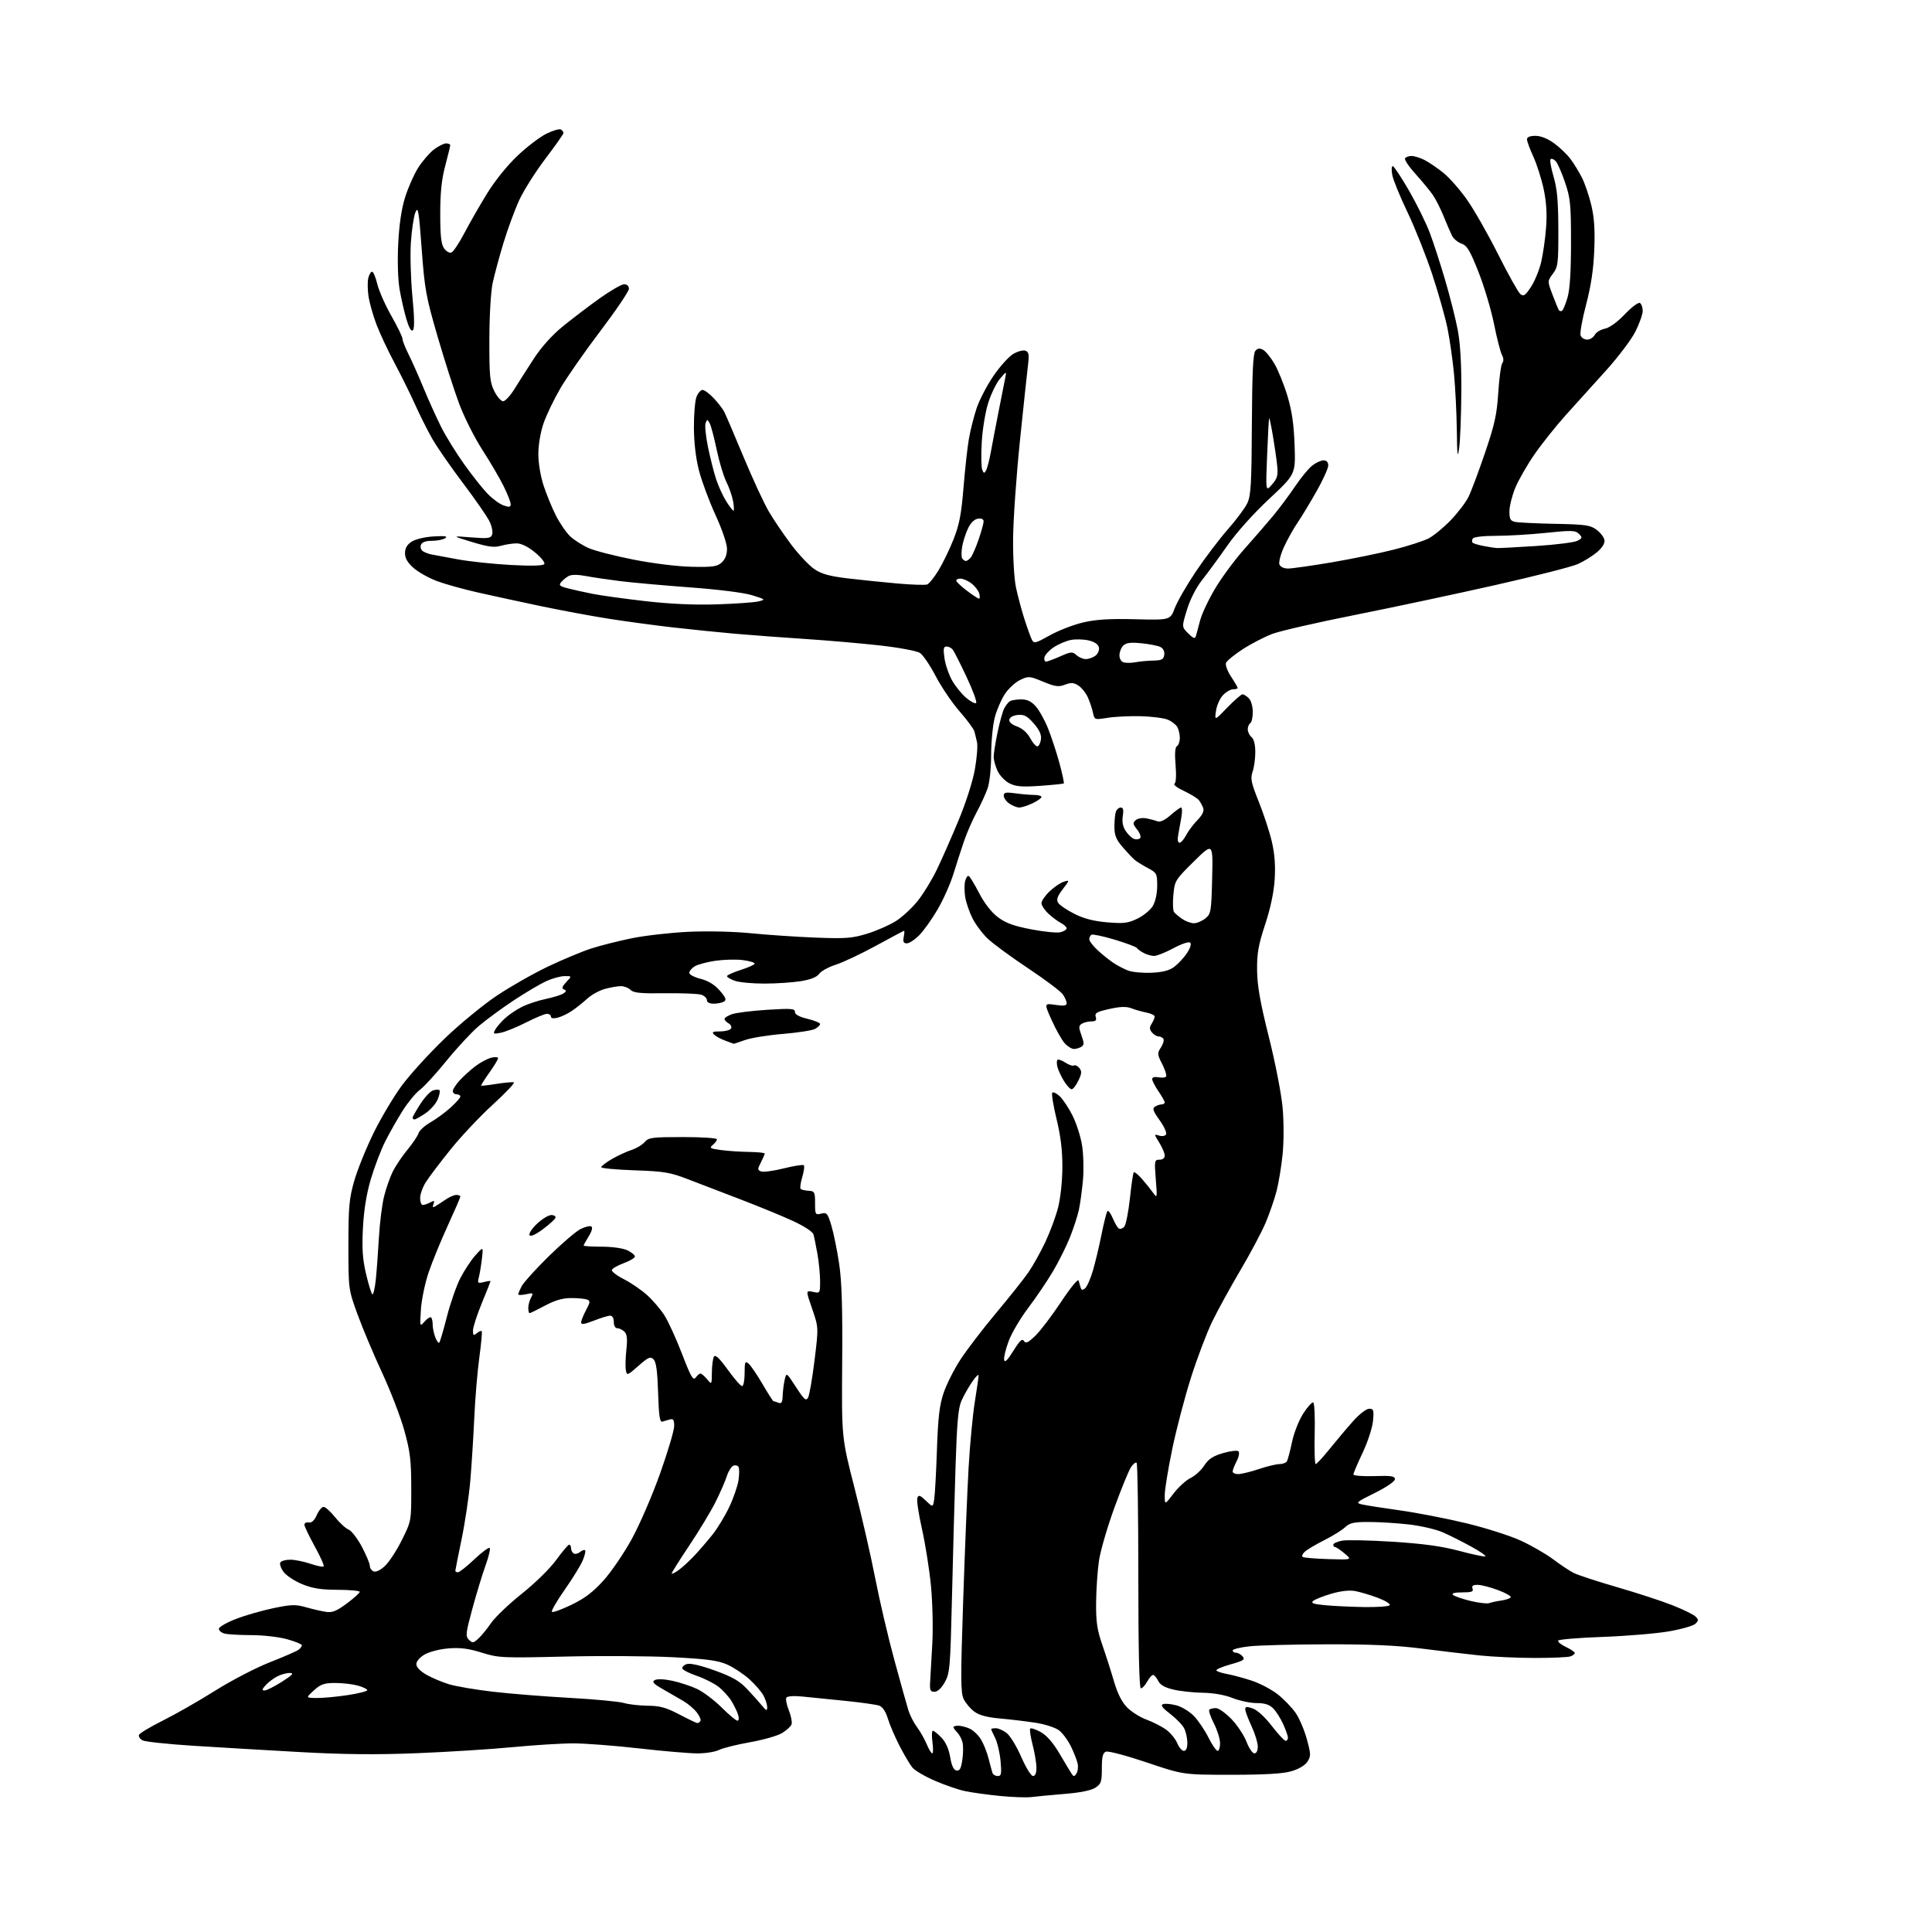 <?xml version="1.0" encoding="UTF-8" standalone="no"?>
<svg 
  version="1.1" 
  xmlns="http://www.w3.org/2000/svg" 
  xmlns:xlink="http://www.w3.org/1999/xlink" 
  xmlns:svg="http://www.w3.org/2000/svg"
  xmlns:rdf="http://www.w3.org/1999/02/22-rdf-syntax-ns#"
  xmlns:cc="http://creativecommons.org/ns#"
  xmlns:dc="http://purl.org/dc/elements/1.1/"
  viewBox="0 0 768 768"
  width="768"
  height="768"
>
<style>svg {background-color: white; }</style>"
<path stroke="none" fill="black" fill-rule="evenodd" d="M410.00,714.36C408.07,714.60 402.45,714.41 397.50,713.92C392.55,713.43 386.31,712.57 383.64,712.00C380.96,711.44 375.56,709.58 371.64,707.88C367.71,706.18 363.70,703.83 362.71,702.65C361.73,701.47 359.42,697.58 357.58,694.00C355.74,690.42 353.64,685.54 352.93,683.15C352.11,680.44 350.85,678.52 349.56,678.04C348.43,677.62 342.32,676.76 336.00,676.12C329.68,675.48 321.96,674.70 318.86,674.39C315.49,674.06 312.97,674.24 312.59,674.85C312.25,675.41 312.70,677.70 313.59,679.93C314.48,682.17 314.96,684.67 314.64,685.49C314.33,686.32 312.63,687.86 310.87,688.93C309.12,690.00 303.36,691.64 298.09,692.57C292.82,693.51 287.28,694.89 285.80,695.64C284.31,696.39 280.48,697.00 277.27,697.00C274.06,697.00 263.58,696.11 253.97,695.01C244.36,693.92 232.68,693.02 228.00,693.02C223.32,693.01 212.43,693.69 203.78,694.52C195.13,695.35 178.03,696.43 165.78,696.92C149.54,697.57 136.86,697.45 119.00,696.46C105.53,695.71 86.40,694.58 76.50,693.95C66.60,693.31 57.69,692.36 56.69,691.83C55.69,691.30 55.04,690.33 55.23,689.68C55.43,689.03 59.67,686.48 64.65,684.00C69.63,681.52 79.03,676.16 85.53,672.07C92.04,667.98 101.89,662.87 107.43,660.71C112.97,658.54 118.06,656.32 118.75,655.76C119.44,655.21 120.00,654.42 120.00,654.01C120.00,653.60 117.38,652.53 114.18,651.63C110.93,650.72 104.65,649.99 99.93,649.99C95.30,649.98 90.49,649.70 89.25,649.37C88.01,649.04 87.00,648.19 87.00,647.48C87.00,646.77 90.04,645.02 93.75,643.58C97.46,642.14 104.20,640.20 108.71,639.26C115.89,637.78 117.53,637.74 121.71,638.93C124.35,639.68 127.92,640.50 129.65,640.75C132.13,641.10 133.86,640.40 137.90,637.38C140.70,635.29 143.00,633.22 143.00,632.79C143.00,632.35 139.06,631.99 134.25,631.97C127.55,631.95 124.23,631.42 120.09,629.72C117.12,628.50 113.80,626.31 112.72,624.85C111.64,623.39 111.06,621.70 111.44,621.10C111.81,620.49 113.59,620.00 115.38,620.00C117.18,620.00 120.77,620.73 123.38,621.61C125.98,622.50 128.36,622.98 128.66,622.67C128.96,622.37 127.36,618.78 125.10,614.69C122.85,610.60 121.00,606.73 121.00,606.08C121.00,605.44 121.79,605.04 122.75,605.21C123.91,605.40 124.98,604.41 125.93,602.25C126.72,600.46 127.93,599.00 128.63,599.00C129.33,599.00 131.39,600.85 133.20,603.11C135.02,605.38 137.43,607.58 138.56,608.02C139.69,608.45 142.05,611.50 143.81,614.79C145.56,618.09 147.00,621.52 147.00,622.42C147.00,623.32 147.70,624.33 148.56,624.66C149.51,625.02 151.30,624.13 153.13,622.38C154.78,620.80 157.79,616.15 159.82,612.05C163.50,604.61 163.50,604.59 163.48,591.55C163.46,580.45 163.05,577.03 160.73,568.66C159.23,563.25 155.25,552.90 151.88,545.66C148.52,538.42 144.13,528.00 142.13,522.50C138.50,512.50 138.50,512.50 138.50,495.00C138.50,479.77 138.80,476.46 140.79,469.50C142.04,465.10 145.49,456.55 148.45,450.50C151.41,444.45 156.50,435.90 159.75,431.50C163.01,427.10 170.62,418.74 176.67,412.92C182.71,407.10 192.14,399.35 197.61,395.71C203.08,392.07 212.27,386.85 218.03,384.12C223.79,381.39 231.43,378.20 235.00,377.05C238.57,375.89 245.82,374.06 251.10,372.98C256.38,371.90 266.51,370.75 273.60,370.41C281.14,370.05 291.49,370.29 298.50,370.98C305.10,371.64 316.65,372.41 324.16,372.71C336.13,373.18 338.66,372.99 344.66,371.17C348.42,370.02 353.60,367.75 356.17,366.12C358.74,364.48 362.66,360.84 364.89,358.02C367.12,355.20 370.51,349.65 372.41,345.69C374.32,341.74 378.18,332.98 380.99,326.23C383.98,319.04 386.69,310.58 387.53,305.82C388.32,301.35 388.70,296.52 388.39,295.10C388.07,293.67 387.60,291.70 387.33,290.73C387.07,289.75 384.40,286.15 381.41,282.73C378.42,279.30 374.15,273.01 371.93,268.73C369.70,264.46 366.90,260.33 365.69,259.55C364.48,258.76 357.44,257.44 350.00,256.60C342.57,255.77 329.30,254.61 320.50,254.03C311.70,253.46 299.10,252.52 292.50,251.95C285.90,251.37 274.65,250.23 267.50,249.41C260.35,248.59 248.88,247.04 242.00,245.96C235.12,244.88 222.97,242.62 215.00,240.95C207.03,239.27 195.78,236.83 190.00,235.53C184.22,234.23 176.88,232.18 173.67,230.98C170.46,229.78 166.30,227.44 164.42,225.79C162.02,223.69 161.00,221.94 161.00,219.92C161.00,217.92 161.80,216.52 163.62,215.33C165.14,214.34 168.83,213.45 172.37,213.24C176.85,212.97 178.10,213.15 177.00,213.92C176.18,214.50 173.80,214.98 171.72,214.98C169.18,214.99 167.73,215.53 167.32,216.60C166.99,217.48 167.34,218.61 168.10,219.11C168.87,219.61 170.40,220.19 171.50,220.40C172.60,220.61 177.32,221.49 182.00,222.35C186.68,223.21 196.18,224.22 203.11,224.59C211.55,225.03 215.94,224.91 216.37,224.20C216.73,223.63 215.06,221.54 212.66,219.58C209.88,217.30 207.24,216.00 205.39,216.00C203.79,216.00 200.98,216.43 199.13,216.96C196.47,217.73 194.11,217.42 187.64,215.46C179.50,212.99 179.50,212.99 187.24,213.61C193.96,214.15 195.06,214.01 195.63,212.53C195.99,211.59 195.54,209.26 194.63,207.35C193.72,205.44 189.00,198.62 184.15,192.19C179.29,185.76 173.77,177.80 171.88,174.50C169.99,171.20 166.94,165.12 165.09,161.00C163.25,156.88 159.55,149.40 156.88,144.39C154.20,139.38 150.93,132.40 149.61,128.88C148.28,125.35 146.87,120.34 146.48,117.75C146.10,115.15 146.06,111.89 146.41,110.51C146.75,109.13 147.43,108.00 147.92,108.00C148.40,108.00 149.33,110.21 149.98,112.91C150.63,115.61 153.15,121.32 155.58,125.58C158.01,129.85 160.00,133.95 160.00,134.70C160.00,135.45 161.07,138.19 162.38,140.78C163.69,143.38 166.40,149.48 168.41,154.34C170.42,159.20 173.57,166.17 175.42,169.84C177.27,173.50 181.35,180.10 184.49,184.50C187.62,188.90 191.79,194.17 193.76,196.21C195.72,198.25 198.60,200.36 200.16,200.91C202.46,201.71 203.00,201.61 203.00,200.39C203.00,199.56 201.73,196.33 200.17,193.19C198.62,190.06 194.82,183.59 191.74,178.82C188.66,174.05 184.52,165.82 182.54,160.53C180.56,155.25 176.68,143.18 173.93,133.71C169.34,117.95 168.81,115.02 167.63,99.00C166.50,83.68 166.19,81.86 165.13,84.41C164.47,86.02 163.66,91.42 163.33,96.41C163.01,101.41 163.28,111.07 163.94,117.88C164.74,126.09 164.81,130.59 164.15,131.25C163.49,131.91 162.62,130.46 161.57,126.92C160.70,124.00 159.48,118.67 158.86,115.10C158.19,111.25 157.95,103.87 158.29,97.05C158.66,89.41 159.58,83.13 161.01,78.50C162.21,74.65 164.55,69.34 166.23,66.69C167.91,64.05 170.72,60.79 172.48,59.44C174.25,58.10 176.43,57.00 177.34,57.00C178.25,57.00 178.99,57.34 178.98,57.75C178.96,58.16 178.06,61.84 176.98,65.93C175.55,71.30 175.00,76.58 175.00,84.96C175.00,93.74 175.37,97.08 176.53,98.74C177.37,99.93 178.68,100.68 179.44,100.38C180.21,100.09 182.52,96.62 184.58,92.68C186.65,88.73 190.72,81.63 193.63,76.90C196.81,71.75 201.69,65.71 205.81,61.82C209.59,58.25 214.77,54.32 217.32,53.09C219.86,51.86 222.41,51.13 222.97,51.48C223.54,51.83 224.00,52.46 224.00,52.87C224.00,53.29 220.77,57.87 216.83,63.06C212.89,68.25 208.21,75.65 206.43,79.50C204.65,83.35 201.83,91.00 200.16,96.50C198.49,102.00 196.55,109.20 195.84,112.50C195.11,115.96 194.55,125.50 194.53,135.00C194.50,149.54 194.74,151.98 196.50,155.50C197.60,157.70 199.18,159.50 200.00,159.50C200.82,159.50 202.85,157.31 204.50,154.64C206.15,151.97 209.63,146.51 212.24,142.51C215.23,137.93 219.48,133.21 223.74,129.73C227.46,126.71 234.03,121.70 238.36,118.61C242.68,115.53 247.06,113.00 248.11,113.00C249.27,113.00 250.00,113.70 250.00,114.81C250.00,115.80 244.88,123.37 238.62,131.63C232.35,139.89 225.16,150.21 222.64,154.57C220.11,158.93 217.13,165.16 216.02,168.41C214.85,171.84 214.00,176.90 214.00,180.49C214.00,184.07 214.88,189.36 216.10,193.05C217.25,196.56 219.45,201.92 221.00,204.97C222.55,208.01 225.09,211.71 226.66,213.20C228.22,214.68 231.53,216.78 234.00,217.87C236.47,218.96 244.57,221.04 252.00,222.49C259.82,224.02 269.56,225.21 275.14,225.31C283.37,225.47 285.08,225.22 286.89,223.60C288.27,222.35 289.00,220.48 289.00,218.20C289.00,216.18 287.08,210.52 284.43,204.74C281.92,199.26 278.97,191.33 277.88,187.14C276.61,182.25 275.88,176.08 275.84,170.00C275.81,164.78 276.28,159.26 276.87,157.75C277.46,156.24 278.55,155.00 279.28,155.00C280.01,155.00 281.99,156.46 283.68,158.25C285.38,160.04 287.27,162.50 287.89,163.71C288.52,164.93 291.98,173.00 295.58,181.66C299.18,190.31 303.70,200.07 305.62,203.34C307.54,206.62 311.55,212.53 314.53,216.49C317.51,220.45 321.64,224.83 323.72,226.23C326.61,228.18 329.74,229.05 337.00,229.92C342.23,230.54 351.16,231.46 356.85,231.96C362.54,232.46 367.81,232.63 368.57,232.33C369.33,232.04 371.33,229.56 373.02,226.81C374.71,224.07 377.40,218.52 379.01,214.48C381.34,208.61 382.14,204.49 383.01,193.82C383.61,186.50 384.56,177.80 385.14,174.50C385.71,171.20 387.07,165.78 388.16,162.46C389.25,159.13 392.27,153.30 394.87,149.49C397.47,145.68 401.04,141.71 402.81,140.68C404.58,139.64 406.76,139.08 407.65,139.42C408.98,139.93 409.16,140.98 408.63,145.27C408.27,148.15 406.83,161.75 405.41,175.50C404.00,189.25 402.79,206.57 402.72,214.00C402.65,221.61 403.14,230.12 403.86,233.50C404.56,236.80 406.06,242.43 407.20,246.00C408.34,249.57 409.68,253.30 410.18,254.27C411.02,255.90 411.60,255.76 417.33,252.56C420.76,250.64 426.70,248.34 430.53,247.44C435.71,246.23 441.05,245.90 451.34,246.16C465.18,246.50 465.18,246.50 467.01,241.70C468.02,239.06 471.79,232.53 475.38,227.18C478.98,221.83 484.68,214.31 488.05,210.47C491.42,206.64 494.93,201.93 495.84,200.00C497.25,197.02 497.52,192.34 497.64,168.73C497.74,148.60 498.11,140.57 499.00,139.51C499.89,138.43 500.71,138.31 502.07,139.04C503.10,139.59 505.14,142.09 506.61,144.59C508.07,147.10 510.39,152.82 511.75,157.32C513.56,163.34 514.32,168.54 514.62,177.01C515.02,188.51 515.02,188.51 504.53,198.31C498.30,204.12 491.56,211.64 487.95,216.80C484.60,221.59 480.08,227.75 477.91,230.50C475.49,233.56 473.14,238.16 471.85,242.35C469.74,249.20 469.74,249.20 472.33,251.79C474.30,253.75 475.03,254.03 475.36,252.94C475.61,252.15 476.37,249.31 477.06,246.64C477.75,243.97 480.50,238.17 483.16,233.74C485.82,229.31 491.05,222.27 494.78,218.10C498.51,213.92 503.62,208.03 506.13,205.00C508.64,201.97 512.55,196.73 514.82,193.34C517.09,189.96 520.15,186.24 521.61,185.09C523.07,183.94 525.11,183.00 526.13,183.00C527.34,183.00 528.00,183.72 528.00,185.03C528.00,186.15 525.91,190.77 523.36,195.28C520.80,199.80 517.40,205.43 515.79,207.78C514.18,210.14 511.76,214.47 510.41,217.41C509.07,220.35 508.25,223.48 508.59,224.38C508.96,225.34 510.35,226.00 512.03,226.00C513.57,226.00 521.33,224.90 529.27,223.56C537.20,222.21 548.33,219.94 554.00,218.50C559.66,217.07 565.92,215.05 567.90,214.02C569.88,213.00 573.82,209.76 576.65,206.83C579.48,203.90 582.68,199.70 583.76,197.50C584.84,195.30 587.79,187.43 590.32,180.00C594.16,168.73 595.03,164.77 595.59,156.00C595.96,150.22 596.69,144.97 597.20,144.31C597.79,143.57 597.73,142.37 597.05,141.08C596.44,139.96 595.02,134.42 593.89,128.77C592.75,123.12 589.98,113.84 587.73,108.13C584.33,99.54 583.18,97.61 580.96,96.84C579.49,96.32 577.80,94.91 577.20,93.70C576.60,92.49 575.10,89.03 573.88,86.00C572.65,82.97 570.72,79.15 569.58,77.50C568.45,75.85 565.36,72.12 562.73,69.20C560.09,66.29 558.20,63.48 558.53,62.95C558.85,62.43 560.01,62.00 561.11,62.00C562.20,62.00 564.54,62.73 566.30,63.62C568.06,64.52 571.43,66.82 573.80,68.73C576.16,70.65 580.37,75.43 583.14,79.36C585.92,83.29 591.48,93.05 595.50,101.05C599.52,109.05 603.50,116.17 604.34,116.87C605.65,117.95 606.28,117.53 608.57,114.08C610.05,111.84 611.87,107.42 612.62,104.25C613.37,101.09 614.26,94.90 614.59,90.50C615.01,84.96 614.71,80.24 613.63,75.17C612.78,71.14 610.93,65.35 609.54,62.30C608.14,59.25 607.00,56.14 607.00,55.38C607.00,54.48 608.17,54.00 610.35,54.00C612.47,54.00 615.19,55.08 617.75,56.93C619.97,58.54 622.91,61.36 624.28,63.18C625.65,65.01 627.73,68.40 628.90,70.73C630.06,73.05 631.73,78.00 632.61,81.73C633.75,86.60 634.07,91.58 633.74,99.50C633.43,107.16 632.44,113.72 630.49,121.12C628.95,126.96 627.97,132.47 628.31,133.37C628.66,134.27 629.84,135.00 630.93,135.00C632.03,135.00 633.38,134.16 633.93,133.13C634.48,132.10 636.29,130.99 637.96,130.66C639.82,130.29 642.91,128.05 645.90,124.91C648.62,122.06 651.30,120.07 651.90,120.44C652.51,120.81 653.00,122.23 653.00,123.59C653.00,124.95 651.68,128.66 650.08,131.85C648.47,135.03 643.18,142.02 638.33,147.38C633.47,152.73 626.30,160.68 622.40,165.03C618.49,169.38 612.89,176.41 609.96,180.65C607.03,184.89 603.60,190.87 602.34,193.93C601.08,196.99 600.04,201.18 600.02,203.23C600.00,206.30 600.40,207.05 602.25,207.46C603.49,207.74 610.66,208.08 618.18,208.23C630.27,208.47 632.19,208.74 634.68,210.60C636.23,211.76 637.64,213.61 637.80,214.72C638.00,216.01 636.91,217.74 634.80,219.53C632.99,221.06 629.55,223.18 627.17,224.24C624.79,225.30 609.94,229.08 594.17,232.63C578.40,236.19 553.34,241.52 538.48,244.48C523.62,247.44 508.93,250.80 505.83,251.96C502.74,253.12 497.45,255.85 494.07,258.03C490.70,260.21 487.68,262.68 487.35,263.52C487.03,264.36 487.94,266.83 489.38,269.00C490.82,271.18 492.00,273.19 492.00,273.48C492.00,273.77 491.18,274.00 490.17,274.00C489.17,274.00 487.35,275.06 486.13,276.36C484.92,277.65 483.67,280.47 483.37,282.61C482.82,286.50 482.82,286.50 487.89,281.25C490.69,278.36 493.40,276.00 493.91,276.00C494.43,276.00 495.56,276.71 496.43,277.57C497.32,278.46 498.00,280.83 498.00,283.01C498.00,285.14 497.55,287.16 497.00,287.50C496.45,287.84 496.00,288.94 496.00,289.94C496.00,290.94 496.68,292.32 497.50,293.00C498.45,293.79 499.00,295.99 499.00,298.97C499.00,301.57 498.52,305.09 497.92,306.79C497.00,309.45 497.33,311.08 500.39,318.72C502.34,323.59 504.67,330.71 505.57,334.54C506.69,339.32 507.05,344.01 506.71,349.50C506.38,354.72 505.06,360.98 502.91,367.50C500.20,375.74 499.64,378.95 499.71,385.72C499.79,391.93 500.94,398.43 504.39,412.22C506.96,422.44 509.36,434.83 509.86,440.32C510.36,445.96 510.36,453.83 509.86,458.82C509.38,463.59 508.31,470.14 507.48,473.36C506.66,476.58 504.71,482.25 503.15,485.95C501.60,489.66 497.07,498.19 493.10,504.90C489.13,511.62 484.09,520.80 481.90,525.30C479.71,529.81 475.92,539.80 473.47,547.50C471.01,555.20 467.66,568.00 466.00,575.95C464.35,583.90 463.00,592.18 463.00,594.35C463.00,598.29 463.00,598.29 466.52,593.68C468.45,591.15 471.49,588.38 473.27,587.53C475.04,586.68 477.49,584.45 478.70,582.58C480.38,579.98 482.15,578.81 486.19,577.63C489.10,576.78 491.86,576.46 492.32,576.92C492.79,577.39 492.46,579.15 491.59,580.84C490.71,582.52 490.00,584.37 490.00,584.95C490.00,585.53 491.01,585.99 492.25,585.98C493.49,585.96 497.16,585.06 500.41,583.98C503.65,582.89 507.34,582.00 508.60,582.00C509.85,582.00 511.18,581.52 511.54,580.93C511.91,580.34 512.82,576.91 513.58,573.31C514.35,569.61 516.31,564.64 518.07,561.88C519.80,559.20 521.59,557.24 522.05,557.53C522.52,557.82 522.77,563.44 522.61,570.03C522.45,576.61 522.63,582.00 523.01,582.00C523.39,582.00 525.91,579.26 528.60,575.92C531.30,572.58 535.47,567.63 537.89,564.92C540.36,562.14 543.14,560.00 544.26,560.00C546.04,560.00 546.20,560.52 545.78,564.91C545.52,567.62 543.68,573.25 541.66,577.51C539.65,581.74 538.00,585.62 538.00,586.12C538.00,586.62 541.71,586.91 546.25,586.77C553.04,586.55 554.50,586.77 554.50,588.00C554.50,588.88 551.19,591.14 546.55,593.45C538.97,597.22 538.74,597.43 541.55,598.06C543.17,598.43 549.90,599.48 556.50,600.40C563.10,601.32 574.88,603.60 582.67,605.47C590.47,607.34 600.34,610.48 604.61,612.46C608.88,614.43 614.66,617.77 617.44,619.87C620.23,621.97 623.86,624.39 625.51,625.24C627.15,626.08 634.91,628.63 642.75,630.90C650.59,633.17 660.49,636.40 664.75,638.08C669.01,639.76 673.16,641.78 673.96,642.57C675.25,643.83 675.25,644.18 673.96,645.46C673.16,646.26 668.45,647.62 663.50,648.48C658.55,649.35 646.72,650.34 637.21,650.69C627.70,651.03 619.69,651.69 619.41,652.15C619.12,652.61 620.49,653.74 622.45,654.68C624.40,655.61 626.00,656.69 626.00,657.08C626.00,657.47 625.24,658.08 624.32,658.43C623.39,658.79 616.98,659.07 610.07,659.06C603.16,659.06 593.23,658.60 588.00,658.05C582.77,657.50 572.42,656.27 565.00,655.32C555.31,654.07 544.72,653.60 527.50,653.64C514.30,653.67 500.46,654.03 496.75,654.43C493.04,654.83 490.00,655.57 490.00,656.08C490.00,656.59 490.62,657.00 491.38,657.00C492.14,657.00 493.30,657.66 493.97,658.47C495.01,659.71 494.27,660.20 489.13,661.62C485.80,662.55 483.28,663.64 483.53,664.04C483.77,664.44 485.67,665.07 487.74,665.44C489.81,665.80 494.20,666.98 497.50,668.06C500.80,669.14 505.52,671.62 508.00,673.59C510.48,675.55 513.68,678.91 515.13,681.05C516.58,683.20 518.55,687.87 519.52,691.44C521.12,697.35 521.14,698.14 519.71,700.31C518.77,701.76 516.25,703.25 513.33,704.10C509.94,705.08 502.82,705.50 489.43,705.50C470.35,705.50 470.35,705.50 455.82,700.59C447.82,697.89 440.54,695.96 439.64,696.31C438.37,696.79 438.00,698.30 438.00,702.95C438.00,708.30 437.72,709.14 435.43,710.64C433.77,711.73 429.43,712.60 423.18,713.11C417.86,713.55 411.93,714.11 410.00,714.36zM396.61,706.00C398.04,706.00 398.20,705.16 397.74,700.05C397.44,696.78 396.48,692.66 395.60,690.90C394.72,689.14 394.00,687.54 394.00,687.35C394.00,687.16 394.84,687.00 395.87,687.00C396.89,687.00 398.85,687.88 400.21,688.95C401.57,690.02 404.17,694.30 405.98,698.45C407.79,702.60 409.88,706.00 410.64,706.00C411.51,706.00 412.00,704.82 412.00,702.71C412.00,700.90 411.31,696.79 410.48,693.57C409.64,690.35 409.21,687.45 409.54,687.13C409.86,686.81 411.73,687.44 413.70,688.52C416.06,689.83 418.59,692.72 421.12,697.00C423.23,700.58 425.39,704.17 425.93,705.00C426.79,706.33 427.01,706.33 427.91,705.01C428.46,704.19 428.67,702.39 428.37,701.01C428.07,699.63 426.85,696.52 425.65,694.10C424.46,691.69 422.34,688.85 420.94,687.81C419.54,686.76 415.49,685.44 411.95,684.87C408.40,684.31 402.04,683.54 397.81,683.16C392.39,682.68 389.29,681.86 387.31,680.40C385.76,679.26 383.86,677.01 383.08,675.41C381.86,672.92 381.83,667.32 382.88,636.16C383.55,616.17 384.52,592.37 385.04,583.27C385.56,574.18 386.67,562.52 387.49,557.38C388.32,552.23 389.00,547.46 389.00,546.78C389.00,546.10 387.84,547.24 386.43,549.33C385.01,551.41 383.11,554.78 382.20,556.81C380.91,559.69 380.40,565.43 379.84,583.00C379.44,595.38 378.81,618.86 378.42,635.19C377.76,662.94 377.58,665.12 375.58,668.69C374.23,671.09 372.71,672.50 371.47,672.50C369.80,672.50 369.54,671.90 369.75,668.50C369.89,666.30 370.27,659.45 370.61,653.28C370.94,647.10 370.70,636.77 370.06,630.28C369.43,623.80 367.82,613.66 366.49,607.75C365.15,601.84 364.33,596.30 364.66,595.44C365.16,594.14 365.74,594.33 368.06,596.56C370.86,599.24 370.86,599.24 371.38,595.87C371.66,594.02 372.15,585.17 372.45,576.20C372.89,563.46 373.46,558.57 375.08,553.76C376.22,550.38 379.20,544.44 381.72,540.56C384.23,536.68 390.63,528.32 395.93,521.98C401.24,515.65 407.05,508.33 408.84,505.73C410.64,503.12 413.64,497.73 415.53,493.74C417.41,489.76 419.70,483.57 420.61,480.00C421.57,476.26 422.29,469.46 422.31,464.00C422.34,457.31 421.65,451.63 419.98,444.77C418.68,439.43 417.93,434.74 418.31,434.35C418.70,433.97 420.03,434.62 421.27,435.79C422.52,436.96 424.79,440.38 426.32,443.40C427.84,446.41 429.56,451.72 430.12,455.19C430.69,458.66 430.86,464.88 430.50,469.00C430.13,473.12 429.40,478.50 428.87,480.95C428.34,483.40 426.72,488.35 425.28,491.95C423.84,495.55 420.79,501.65 418.50,505.50C416.21,509.35 411.82,515.84 408.73,519.92C405.64,523.99 402.15,529.92 400.97,533.08C399.79,536.24 398.97,539.62 399.16,540.58C399.40,541.80 400.50,540.72 402.83,536.98C405.35,532.91 406.36,531.97 407.03,533.05C407.74,534.19 408.63,533.79 411.55,530.99C413.55,529.07 418.15,523.02 421.77,517.55C425.54,511.86 428.53,508.21 428.76,509.05C428.98,509.85 429.35,511.11 429.59,511.86C429.91,512.88 430.36,512.94 431.35,512.12C432.08,511.52 433.45,508.43 434.40,505.26C435.34,502.09 436.90,495.58 437.86,490.78C438.81,485.99 439.89,481.78 440.24,481.43C440.59,481.07 441.54,482.35 442.34,484.27C443.14,486.19 444.24,488.03 444.78,488.37C445.33,488.70 446.30,488.35 446.94,487.58C447.58,486.81 448.58,481.75 449.16,476.34C449.74,470.93 450.43,466.28 450.69,466.00C450.95,465.73 452.37,466.86 453.83,468.52C455.30,470.17 457.30,472.65 458.28,474.02C460.03,476.46 460.05,476.38 459.44,468.75C458.86,461.36 458.93,461.00 460.91,461.00C462.18,461.00 463.00,460.36 463.00,459.37C463.00,458.47 462.03,456.17 460.85,454.25C458.70,450.77 458.70,450.77 460.76,451.42C461.92,451.79 463.14,451.59 463.53,450.96C463.91,450.34 462.76,447.80 460.97,445.31C458.36,441.68 458.00,440.62 459.11,439.91C459.88,439.43 461.06,439.02 461.75,439.02C462.44,439.01 463.00,438.65 463.00,438.23C463.00,437.81 461.87,435.81 460.50,433.79C459.12,431.76 458.00,429.58 458.00,428.94C458.00,428.23 458.99,427.96 460.52,428.25C461.91,428.51 463.28,428.36 463.56,427.90C463.84,427.44 463.13,425.22 461.98,422.95C460.02,419.12 459.98,418.67 461.48,416.39C462.36,415.04 462.81,413.51 462.48,412.97C462.15,412.44 461.29,412.00 460.56,412.00C459.84,412.00 458.65,411.29 457.93,410.42C456.90,409.18 456.88,408.43 457.81,406.93C458.46,405.88 459.00,404.61 459.00,404.09C459.00,403.58 457.54,402.87 455.75,402.52C453.96,402.16 451.26,401.40 449.74,400.81C447.72,400.04 445.39,400.11 440.99,401.08C435.97,402.20 435.09,402.70 435.57,404.21C436.00,405.58 435.59,406.00 433.82,406.02C432.54,406.02 430.84,406.45 430.03,406.96C428.77,407.76 428.75,408.42 429.89,411.57C431.00,414.65 431.00,415.39 429.86,416.11C429.11,416.58 427.79,416.98 426.92,416.98C426.06,416.99 424.41,415.99 423.27,414.75C422.13,413.51 419.81,409.41 418.11,405.64C415.02,398.78 415.02,398.78 419.51,399.45C422.93,399.96 424.00,399.80 424.00,398.78C424.00,398.05 423.31,396.46 422.46,395.25C421.61,394.04 415.43,389.40 408.71,384.93C401.99,380.46 394.77,375.16 392.66,373.15C390.55,371.14 387.80,367.48 386.56,365.00C385.31,362.52 384.01,358.70 383.67,356.50C383.33,354.30 383.33,351.47 383.66,350.21C383.99,348.95 384.61,348.05 385.05,348.21C385.49,348.37 387.35,351.40 389.18,354.95C391.27,358.99 394.05,362.58 396.60,364.53C399.74,366.92 402.83,368.06 409.88,369.42C414.94,370.40 420.18,370.92 421.54,370.58C422.89,370.24 424.00,369.54 424.00,369.02C424.00,368.50 422.99,367.55 421.75,366.91C420.51,366.28 418.26,364.60 416.75,363.19C415.24,361.78 414.00,359.90 414.00,359.01C414.00,358.12 415.46,356.00 417.25,354.31C419.04,352.61 421.57,350.90 422.88,350.50C425.26,349.78 425.26,349.79 422.45,353.48C420.31,356.29 419.86,357.58 420.61,358.84C421.16,359.75 424.05,361.74 427.05,363.25C430.90,365.19 434.75,366.18 440.15,366.64C446.72,367.19 448.41,366.98 452.17,365.16C454.58,364.00 457.32,361.73 458.27,360.12C459.30,358.38 460.00,355.13 460.00,352.12C460.00,347.27 459.83,346.95 456.25,345.04C454.19,343.94 451.82,342.47 451.00,341.77C450.18,341.07 448.04,338.80 446.25,336.72C443.65,333.69 443.00,332.05 443.00,328.55C443.00,326.14 443.27,323.45 443.61,322.58C443.94,321.71 444.81,321.00 445.54,321.00C446.50,321.00 446.72,321.96 446.33,324.37C445.96,326.61 446.34,328.59 447.45,330.28C448.37,331.69 449.84,333.11 450.73,333.45C451.61,333.79 452.72,333.68 453.20,333.20C453.68,332.72 453.17,331.21 452.04,329.78C450.28,327.54 450.21,327.07 451.52,325.99C452.34,325.30 454.22,325.00 455.75,325.31C457.26,325.61 459.24,326.15 460.14,326.50C461.19,326.90 463.05,326.02 465.27,324.07C467.19,322.38 469.10,321.00 469.51,321.00C469.93,321.00 469.98,322.69 469.63,324.75C469.28,326.81 468.72,329.96 468.38,331.75C468.00,333.80 468.18,335.00 468.86,335.00C469.46,335.00 470.64,333.66 471.49,332.02C472.34,330.38 474.36,327.68 475.98,326.02C477.94,324.02 478.72,322.40 478.31,321.25C477.97,320.29 477.20,318.87 476.59,318.09C475.99,317.32 473.33,315.68 470.68,314.44C468.03,313.21 466.31,311.93 466.87,311.58C467.48,311.20 467.66,308.29 467.31,304.12C466.92,299.53 467.11,297.05 467.87,296.58C468.49,296.20 469.00,294.75 469.00,293.38C469.00,292.00 468.57,290.06 468.04,289.07C467.51,288.08 465.78,286.74 464.20,286.08C462.63,285.43 457.77,284.81 453.42,284.70C449.06,284.59 443.16,284.88 440.29,285.34C435.12,286.17 435.08,286.16 434.48,283.34C434.15,281.78 433.25,279.06 432.48,277.30C431.71,275.54 430.02,273.41 428.74,272.56C426.84,271.32 425.81,271.24 423.35,272.17C420.77,273.15 419.46,272.97 414.65,270.98C409.23,268.73 408.85,268.70 405.54,270.28C403.63,271.19 400.90,273.70 399.47,275.86C398.04,278.02 396.23,282.20 395.45,285.14C394.67,288.09 394.01,294.77 394.00,300.00C393.98,305.59 393.39,311.15 392.55,313.50C391.77,315.70 389.80,319.98 388.17,323.00C386.54,326.02 384.29,331.20 383.17,334.50C382.05,337.80 380.16,343.64 378.98,347.47C377.80,351.30 374.99,357.60 372.74,361.47C370.49,365.34 367.20,369.96 365.43,371.75C363.65,373.54 361.43,375.00 360.48,375.00C359.19,375.00 358.89,374.38 359.24,372.50C359.51,371.12 359.58,370.00 359.40,370.00C359.23,370.00 354.23,372.65 348.29,375.90C342.36,379.14 335.14,382.55 332.25,383.48C329.36,384.40 326.39,386.04 325.63,387.11C324.72,388.41 322.31,389.38 318.38,390.02C315.15,390.55 308.63,390.99 303.90,390.99C299.17,391.00 293.88,390.51 292.15,389.90C290.42,389.30 289.00,388.46 289.00,388.04C289.00,387.62 291.48,386.50 294.50,385.54C297.52,384.59 300.00,383.46 300.00,383.04C300.00,382.61 297.86,381.98 295.25,381.65C292.64,381.31 287.75,381.44 284.39,381.92C281.03,382.41 277.32,383.41 276.14,384.14C274.96,384.88 274.00,386.04 274.00,386.73C274.00,387.41 276.03,388.48 278.50,389.10C281.52,389.87 284.02,391.39 286.09,393.75C288.49,396.49 288.88,397.46 287.84,398.12C287.10,398.59 285.26,398.98 283.75,398.98C282.02,398.99 281.00,398.47 281.00,397.57C281.00,396.78 279.99,395.81 278.75,395.41C277.51,395.01 271.02,394.75 264.32,394.84C254.68,394.96 251.83,394.69 250.64,393.50C249.82,392.67 248.10,392.00 246.82,392.01C245.54,392.01 242.70,392.50 240.50,393.10C238.30,393.69 235.15,395.42 233.50,396.93C231.85,398.45 229.12,400.62 227.44,401.77C225.76,402.93 223.17,404.17 221.69,404.54C219.98,404.97 219.00,404.81 219.00,404.11C219.00,403.50 218.30,403.00 217.45,403.00C216.59,403.00 212.88,404.54 209.20,406.41C205.51,408.29 201.00,410.13 199.16,410.51C196.13,411.13 195.92,411.03 196.83,409.35C197.38,408.33 199.10,406.31 200.66,404.86C202.22,403.41 205.30,401.32 207.50,400.23C209.70,399.13 213.97,397.72 217.00,397.09C220.03,396.46 223.18,395.47 224.00,394.90C225.20,394.06 225.23,393.74 224.18,393.32C223.19,392.92 223.43,392.17 225.10,390.39C227.35,388.00 227.35,388.00 224.42,388.02C222.82,388.03 219.56,388.93 217.18,390.00C214.81,391.08 208.96,394.54 204.18,397.69C199.41,400.85 193.12,405.47 190.21,407.96C187.31,410.46 181.56,416.66 177.44,421.73C173.33,426.81 168.60,431.98 166.93,433.21C165.26,434.45 162.18,438.17 160.08,441.49C157.98,444.81 154.86,450.31 153.14,453.72C151.42,457.12 148.85,463.87 147.42,468.70C145.67,474.63 144.65,480.98 144.27,488.16C143.85,496.43 144.13,500.54 145.52,506.45C146.51,510.65 147.63,514.27 148.02,514.51C148.40,514.75 149.02,512.15 149.38,508.72C149.74,505.30 150.30,497.77 150.62,492.00C150.94,486.23 151.87,478.83 152.68,475.56C153.49,472.29 155.08,467.79 156.21,465.56C157.34,463.33 159.95,459.48 162.00,457.00C164.05,454.52 166.02,451.60 166.36,450.50C166.71,449.40 168.84,447.45 171.08,446.17C173.33,444.89 176.93,442.25 179.08,440.31C181.24,438.36 183.00,436.37 183.00,435.88C183.00,435.40 182.32,435.00 181.50,435.00C180.68,435.00 180.00,434.43 180.00,433.72C180.00,433.02 181.24,431.10 182.75,429.45C184.26,427.81 187.07,425.27 189.00,423.81C190.93,422.35 193.74,420.85 195.25,420.47C196.76,420.09 198.00,420.17 198.00,420.64C198.00,421.12 196.43,423.72 194.50,426.42C192.58,429.13 191.12,431.44 191.25,431.57C191.39,431.69 194.15,431.38 197.39,430.86C200.63,430.35 203.72,430.07 204.26,430.25C204.79,430.43 201.06,434.38 195.96,439.04C190.86,443.69 183.28,451.74 179.10,456.94C174.92,462.13 170.49,467.98 169.26,469.94C168.02,471.90 167.01,474.74 167.01,476.25C167.00,477.76 167.48,479.00 168.07,479.00C168.65,479.00 169.99,478.54 171.04,477.98C172.63,477.13 172.85,477.24 172.31,478.64C171.82,479.90 172.02,480.12 173.08,479.50C173.86,479.04 175.69,477.85 177.15,476.84C178.61,475.83 180.53,475.00 181.40,475.00C182.28,475.00 183.00,475.29 183.00,475.65C183.00,476.01 180.77,481.16 178.04,487.11C175.31,493.06 171.88,501.43 170.42,505.71C168.96,509.99 167.57,516.65 167.32,520.50C166.88,527.50 166.88,527.50 168.81,525.29C169.88,524.08 171.03,523.37 171.38,523.71C171.72,524.05 172.00,525.35 172.00,526.60C172.00,527.85 172.46,530.09 173.03,531.57C173.59,533.06 174.31,534.03 174.61,533.72C174.92,533.41 176.28,528.79 177.64,523.45C179.00,518.11 181.40,511.21 182.97,508.12C184.55,505.03 187.26,500.93 188.99,499.00C192.13,495.50 192.13,495.50 191.58,500.25C191.28,502.86 190.74,506.19 190.37,507.64C189.76,510.11 189.89,510.24 192.36,509.63C193.81,509.26 195.00,509.10 195.00,509.28C195.00,509.45 193.43,513.40 191.52,518.05C189.60,522.70 188.03,527.57 188.02,528.87C188.00,530.89 188.23,531.05 189.52,529.98C190.36,529.28 191.24,528.91 191.48,529.15C191.72,529.39 191.30,534.06 190.55,539.54C189.79,545.02 188.89,555.80 188.54,563.50C188.19,571.20 187.47,582.51 186.95,588.64C186.42,594.76 184.87,605.19 183.50,611.82C182.12,618.45 181.00,624.13 181.00,624.44C181.00,624.75 181.48,625.00 182.06,625.00C182.64,625.00 185.57,622.68 188.57,619.84C191.57,617.01 194.31,614.98 194.66,615.33C195.01,615.68 194.28,618.78 193.03,622.23C191.78,625.68 189.43,633.40 187.80,639.39C185.13,649.21 184.99,650.42 186.39,651.82C187.79,653.22 188.15,653.18 190.09,651.43C191.27,650.37 193.57,647.57 195.19,645.21C196.82,642.85 202.34,637.58 207.45,633.51C212.74,629.30 218.63,623.51 221.12,620.08C223.53,616.77 225.84,614.05 226.25,614.03C226.66,614.01 227.00,614.65 227.00,615.44C227.00,616.23 227.47,617.17 228.04,617.53C228.62,617.88 229.75,617.62 230.57,616.94C231.38,616.27 232.29,615.96 232.58,616.25C232.88,616.54 232.46,618.36 231.65,620.29C230.85,622.22 227.62,627.47 224.48,631.95C221.33,636.43 219.05,640.38 219.40,640.73C219.75,641.08 223.24,639.82 227.16,637.93C232.40,635.41 235.76,632.86 239.89,628.28C242.97,624.87 248.05,617.42 251.16,611.75C254.27,606.07 259.34,594.35 262.41,585.71C265.48,577.06 268.00,568.59 268.00,566.88C268.00,564.39 267.65,563.87 266.25,564.26C265.29,564.53 263.93,564.92 263.23,565.13C262.28,565.41 261.88,562.61 261.61,553.66C261.34,545.07 260.85,541.42 259.80,540.37C258.55,539.12 257.77,539.45 253.79,542.95C249.38,546.83 249.21,546.89 248.79,544.68C248.55,543.42 248.64,539.78 248.99,536.58C249.46,532.28 249.27,530.41 248.24,529.39C247.48,528.62 246.21,528.00 245.43,528.00C244.57,528.00 244.00,527.00 244.00,525.50C244.00,523.97 243.43,523.00 242.54,523.00C241.73,523.00 238.81,523.89 236.04,524.99C232.40,526.42 231.00,526.62 231.00,525.72C231.00,525.03 231.88,522.83 232.95,520.82C234.66,517.64 234.71,517.10 233.37,516.59C232.53,516.27 229.69,516.00 227.06,516.00C223.67,516.00 220.65,516.87 216.66,519.00C213.57,520.65 210.80,522.00 210.52,522.00C210.23,522.00 210.00,521.07 210.00,519.93C210.00,518.80 210.49,516.95 211.09,515.84C212.10,513.95 211.96,513.85 209.09,514.48C207.39,514.85 206.00,514.88 206.00,514.53C206.00,514.18 206.64,512.69 207.43,511.20C208.21,509.72 213.05,504.38 218.18,499.35C223.31,494.32 228.98,489.46 230.78,488.56C232.58,487.66 234.51,487.20 235.06,487.54C235.68,487.92 235.28,489.44 234.03,491.45C232.91,493.26 232.00,494.92 232.00,495.15C232.00,495.37 235.26,495.57 239.25,495.58C243.51,495.59 247.73,496.20 249.47,497.05C251.11,497.85 252.42,498.95 252.39,499.50C252.37,500.05 250.38,501.23 247.97,502.12C245.56,503.01 243.43,504.22 243.23,504.82C243.03,505.41 245.16,507.06 247.97,508.48C250.78,509.91 254.93,512.74 257.20,514.79C259.48,516.83 262.59,520.47 264.12,522.87C265.65,525.27 268.81,532.19 271.13,538.23C274.66,547.40 275.56,548.96 276.54,547.61C277.19,546.73 278.05,546.00 278.45,546.00C278.85,546.00 280.02,547.01 281.06,548.25C282.93,550.50 282.93,550.50 282.98,545.50C283.01,542.75 283.39,539.93 283.83,539.24C284.38,538.38 286.09,540.02 289.31,544.49C291.88,548.07 294.44,551.00 294.99,551.00C295.55,551.00 296.00,548.69 296.00,545.88C296.00,541.36 296.18,540.91 297.55,542.04C298.41,542.75 300.90,546.41 303.10,550.17C305.29,553.92 307.26,557.00 307.46,557.00C307.67,557.00 308.55,557.27 309.42,557.61C310.66,558.08 311.03,557.48 311.12,554.86C311.18,553.01 311.54,550.15 311.92,548.50C312.60,545.50 312.60,545.50 316.43,551.40C319.67,556.40 320.40,557.04 321.22,555.57C321.75,554.62 322.91,547.96 323.79,540.76C325.40,527.68 325.40,527.68 322.85,520.29C320.30,512.91 320.30,512.91 323.15,513.53C325.98,514.15 326.00,514.13 326.00,509.26C326.00,506.57 325.52,501.70 324.94,498.43C324.36,495.17 323.65,491.68 323.36,490.68C323.05,489.63 319.63,487.39 315.16,485.33C310.95,483.39 301.65,479.57 294.50,476.83C287.35,474.10 277.90,470.48 273.50,468.77C266.38,466.02 264.05,465.63 252.25,465.22C244.96,464.97 239.00,464.41 239.00,463.98C239.00,463.55 240.91,462.08 243.25,460.73C245.59,459.38 249.09,457.76 251.03,457.13C252.98,456.50 255.33,455.09 256.27,453.99C257.82,452.18 259.23,452.00 271.49,452.00C278.92,452.00 285.00,452.39 285.00,452.88C285.00,453.36 284.25,454.37 283.34,455.13C281.87,456.34 282.25,456.58 286.59,457.16C289.29,457.53 294.31,457.86 297.75,457.91C301.19,457.96 304.00,458.25 304.00,458.55C304.00,458.85 303.31,460.44 302.47,462.07C301.07,464.77 301.08,465.09 302.56,465.66C303.46,466.01 307.51,465.46 311.57,464.45C315.63,463.44 319.21,462.88 319.54,463.21C319.87,463.54 319.59,465.65 318.91,467.91C318.23,470.17 317.95,472.28 318.27,472.61C318.60,472.94 320.02,473.27 321.43,473.35C323.81,473.49 324.00,473.86 324.00,478.27C324.00,482.82 324.11,483.01 326.43,482.43C328.66,481.87 329.00,482.27 330.48,487.16C331.36,490.10 332.74,496.83 333.54,502.12C334.62,509.23 334.95,519.52 334.78,541.62C334.56,571.50 334.56,571.50 339.69,591.50C342.52,602.50 346.23,618.70 347.94,627.50C349.65,636.30 353.07,650.92 355.55,660.00C358.02,669.08 360.54,678.08 361.14,680.00C361.75,681.92 363.27,684.88 364.53,686.56C365.79,688.25 367.51,691.29 368.36,693.31C369.20,695.34 370.21,697.00 370.58,697.00C370.96,697.00 370.99,694.98 370.66,692.50C370.32,690.02 370.40,688.00 370.83,688.00C371.27,688.00 372.81,689.24 374.25,690.75C375.94,692.52 377.18,695.28 377.71,698.49C378.28,701.90 379.07,703.58 380.20,703.80C381.48,704.05 382.02,703.07 382.54,699.57C382.92,697.07 382.95,693.93 382.61,692.58C382.27,691.24 381.32,689.47 380.50,688.64C379.67,687.82 379.00,686.89 379.00,686.57C379.00,686.26 379.88,686.00 380.95,686.00C382.03,686.00 384.06,686.53 385.48,687.17C386.89,687.82 388.90,689.73 389.93,691.42C390.97,693.11 392.33,696.52 392.96,699.00C393.59,701.48 394.29,704.06 394.52,704.75C394.75,705.44 395.69,706.00 396.61,706.00zM498.64,697.00C499.46,697.00 500.00,695.91 499.99,694.25C499.98,692.74 498.86,689.09 497.49,686.15C496.12,683.21 495.00,680.19 495.00,679.45C495.00,678.39 495.63,678.32 498.02,679.16C499.81,679.78 502.90,682.62 505.58,686.11C508.08,689.35 510.54,692.00 511.06,692.00C511.58,692.00 511.99,691.44 511.98,690.75C511.97,690.06 511.11,687.63 510.07,685.34C509.03,683.05 507.24,680.24 506.09,679.09C504.59,677.59 502.73,677.00 499.54,677.00C497.08,677.00 492.79,676.10 490.00,675.00C486.86,673.76 482.36,672.96 478.21,672.90C474.52,672.85 469.26,672.29 466.53,671.65C463.03,670.84 461.22,669.81 460.41,668.19C459.77,666.91 458.87,665.84 458.39,665.81C457.92,665.77 456.84,666.98 456.00,668.50C455.16,670.02 454.03,671.20 453.49,671.12C452.86,671.03 452.50,654.97 452.50,626.58C452.50,602.16 452.20,581.87 451.83,581.50C451.46,581.13 450.43,581.93 449.55,583.29C448.66,584.64 445.68,591.94 442.92,599.52C440.17,607.09 437.44,616.48 436.86,620.39C436.28,624.30 435.77,631.77 435.72,637.00C435.65,644.79 436.11,647.85 438.23,654.00C439.66,658.12 441.75,664.66 442.87,668.52C444.23,673.18 445.96,676.60 448.02,678.71C449.72,680.45 453.23,682.66 455.81,683.60C458.39,684.55 461.90,686.35 463.60,687.60C465.31,688.85 467.28,691.26 467.97,692.94C468.67,694.62 469.86,696.00 470.62,696.00C471.51,696.00 471.99,694.85 471.99,692.75C471.98,690.96 471.41,688.40 470.73,687.05C470.05,685.70 467.54,683.11 465.16,681.29C462.05,678.92 461.25,677.84 462.32,677.43C463.13,677.12 465.54,677.34 467.68,677.91C469.82,678.49 472.97,680.43 474.68,682.23C476.39,684.03 478.97,687.86 480.41,690.75C481.85,693.64 483.48,696.00 484.02,696.00C484.56,696.00 485.00,694.64 485.00,692.97C485.00,691.30 483.90,687.75 482.54,685.09C481.19,682.42 480.37,679.96 480.71,679.62C481.05,679.28 482.24,679.00 483.34,679.00C484.44,679.00 487.23,680.97 489.55,683.39C491.86,685.80 494.54,689.85 495.51,692.39C496.48,694.92 497.89,697.00 498.64,697.00zM277.19,684.95C277.57,684.98 278.13,684.60 278.43,684.12C278.73,683.63 278.07,682.09 276.97,680.69C275.87,679.29 273.51,677.28 271.73,676.23C269.96,675.18 266.30,673.06 263.60,671.53C259.71,669.31 259.03,668.56 260.28,667.87C261.21,667.34 264.00,667.45 267.17,668.12C270.10,668.74 274.52,670.19 277.00,671.34C279.48,672.48 283.89,675.80 286.82,678.71C289.74,681.62 292.58,684.00 293.13,684.00C293.71,684.00 293.84,683.04 293.45,681.75C293.08,680.51 291.88,678.03 290.79,676.23C289.70,674.43 287.34,671.84 285.54,670.46C283.74,669.09 279.88,667.16 276.94,666.16C274.01,665.16 271.45,663.86 271.25,663.26C271.05,662.66 271.85,661.86 273.03,661.49C274.38,661.06 278.46,662.00 284.12,664.04C291.11,666.56 293.94,668.18 296.96,671.39C299.10,673.65 301.76,676.62 302.89,678.00C304.61,680.10 304.94,680.21 304.97,678.70C304.99,677.71 304.35,675.65 303.56,674.13C302.78,672.60 300.24,669.65 297.94,667.56C295.63,665.48 291.66,662.85 289.12,661.71C285.41,660.06 281.17,659.48 267.50,658.77C258.15,658.29 238.80,658.17 224.50,658.51C199.64,659.10 198.19,659.04 191.50,656.95C186.25,655.31 182.95,654.89 178.30,655.26C174.81,655.54 170.65,656.61 168.80,657.69C166.89,658.80 165.50,660.42 165.50,661.52C165.50,662.71 167.02,664.31 169.50,665.72C171.70,666.98 175.75,668.69 178.50,669.52C181.24,670.36 189.12,671.69 196.00,672.49C202.87,673.29 216.60,674.39 226.50,674.93C236.40,675.48 246.07,676.39 247.99,676.96C249.91,677.53 254.19,678.02 257.49,678.05C262.33,678.09 264.77,678.76 270.00,681.50C273.57,683.37 276.81,684.92 277.19,684.95zM126.00,674.98C128.47,675.00 133.99,674.48 138.25,673.83C142.51,673.18 146.00,672.30 146.00,671.87C146.00,671.44 144.31,670.63 142.25,670.05C140.19,669.48 136.14,669.01 133.27,669.01C128.86,669.00 127.52,669.47 124.77,671.97C121.50,674.94 121.50,674.94 126.00,674.98zM105.14,672.00C105.94,672.00 109.05,670.44 112.05,668.53C116.34,665.79 117.01,665.05 115.20,665.03C113.94,665.01 111.68,665.63 110.20,666.40C108.71,667.17 106.64,668.74 105.59,669.90C104.12,671.53 104.02,672.00 105.14,672.00zM542.19,638.83C547.52,638.92 552.14,638.58 552.45,638.08C552.77,637.57 550.62,636.25 547.68,635.15C544.74,634.05 540.72,632.85 538.75,632.48C536.47,632.05 533.05,632.42 529.33,633.50C526.13,634.43 522.86,635.71 522.08,636.34C520.97,637.26 521.91,637.62 526.58,638.08C529.84,638.40 536.86,638.74 542.19,638.83zM592.00,637.26C592.83,636.95 594.97,636.49 596.76,636.24C598.55,635.99 600.24,635.41 600.52,634.97C600.80,634.52 598.53,633.22 595.47,632.08C592.42,630.93 588.77,630.00 587.36,630.00C585.48,630.00 584.94,630.41 585.36,631.50C585.82,632.70 585.01,633.00 581.27,633.00C578.25,633.00 576.94,633.34 577.57,633.97C578.11,634.51 581.23,635.59 584.52,636.39C587.81,637.18 591.17,637.58 592.00,637.26zM269.75,624.15C271.26,623.06 274.11,620.44 276.08,618.33C278.06,616.23 281.29,612.46 283.27,609.98C285.25,607.49 288.24,602.57 289.90,599.04C291.57,595.52 293.22,590.73 293.57,588.39C293.92,586.05 293.92,583.68 293.57,583.11C293.22,582.55 292.30,582.33 291.52,582.63C290.74,582.93 289.56,584.82 288.91,586.84C288.26,588.85 286.24,593.47 284.42,597.11C282.60,600.74 277.94,608.47 274.06,614.27C270.18,620.08 267.00,625.12 267.00,625.48C267.00,625.84 268.24,625.24 269.75,624.15zM528.16,619.77C537.50,620.05 537.50,620.05 534.50,617.53C532.85,616.14 531.16,615.01 530.75,615.00C530.34,615.00 530.00,614.57 530.00,614.05C530.00,613.52 531.55,612.80 533.45,612.44C535.35,612.09 544.46,612.28 553.70,612.87C565.77,613.64 573.17,614.66 579.98,616.48C585.19,617.87 589.88,618.87 590.41,618.70C590.93,618.52 588.47,616.79 584.93,614.85C581.39,612.90 576.30,610.34 573.61,609.15C570.92,607.96 564.85,606.55 560.11,606.00C555.38,605.46 548.22,605.01 544.21,605.01C538.18,605.00 536.53,605.36 534.71,607.09C533.49,608.24 529.80,610.54 526.50,612.20C523.20,613.86 519.70,615.93 518.73,616.79C517.75,617.65 517.37,618.61 517.89,618.93C518.40,619.24 523.03,619.62 528.16,619.77zM215.80,488.64C212.85,490.82 210.92,491.68 210.49,490.99C210.12,490.39 211.47,488.35 213.48,486.45C215.50,484.55 218.05,483.00 219.15,483.00C220.26,483.00 221.00,483.50 220.80,484.10C220.60,484.71 218.35,486.75 215.80,488.64zM164.77,445.00C164.35,445.00 164.00,444.70 164.00,444.34C164.00,443.97 165.38,441.52 167.08,438.88C168.77,436.24 171.05,433.80 172.15,433.45C173.25,433.10 174.40,433.07 174.71,433.38C175.02,433.68 174.69,435.33 173.99,437.03C173.28,438.74 171.09,441.23 169.12,442.56C167.15,443.90 165.19,445.00 164.77,445.00zM426.00,433.00C425.43,433.00 424.07,431.54 422.96,429.75C421.86,427.96 420.69,425.47 420.36,424.20C420.03,422.94 420.02,421.64 420.35,421.32C420.67,420.99 422.09,421.48 423.50,422.41C424.90,423.33 426.44,423.84 426.91,423.55C427.39,423.26 428.35,423.71 429.05,424.56C430.09,425.82 430.03,426.72 428.68,429.55C427.77,431.45 426.57,433.00 426.00,433.00zM291.62,414.92C291.56,414.88 290.06,414.32 288.29,413.67C286.53,413.03 284.53,411.94 283.84,411.25C282.85,410.25 283.33,410.00 286.24,410.00C288.24,410.00 290.20,409.49 290.58,408.87C290.97,408.25 290.54,407.32 289.64,406.82C288.74,406.31 288.00,405.52 288.00,405.05C288.00,404.58 289.35,403.73 290.99,403.15C292.64,402.58 298.94,401.79 304.99,401.41C314.55,400.81 316.00,400.92 316.00,402.26C316.00,403.28 317.68,404.20 321.00,405.00C323.75,405.66 326.00,406.59 326.00,407.06C326.00,407.54 325.08,408.42 323.96,409.02C322.84,409.62 317.10,410.51 311.21,411.00C305.32,411.48 298.53,412.58 296.12,413.44C293.72,414.30 291.69,414.97 291.62,414.92zM457.74,386.68C462.14,386.49 464.79,385.80 466.74,384.36C468.26,383.24 470.52,380.81 471.77,378.98C473.11,377.01 473.67,375.27 473.14,374.74C472.62,374.22 469.89,375.11 466.48,376.92C463.31,378.62 459.85,380.00 458.79,380.00C457.73,380.00 455.89,379.48 454.68,378.85C453.48,378.22 452.25,377.32 451.94,376.86C451.64,376.39 447.65,374.89 443.07,373.52C438.50,372.15 434.36,371.28 433.88,371.58C433.40,371.87 433.00,372.68 433.00,373.36C433.00,374.05 434.46,375.97 436.25,377.65C438.04,379.32 440.85,381.59 442.50,382.70C444.15,383.81 446.85,385.22 448.50,385.83C450.15,386.45 454.31,386.83 457.74,386.68zM474.61,367.00C475.80,367.00 477.84,366.14 479.14,365.09C481.38,363.27 481.52,362.49 481.85,349.06C482.19,334.94 482.19,334.94 474.58,342.45C467.16,349.77 466.96,350.11 466.43,355.73C466.14,358.90 466.26,361.98 466.70,362.56C467.14,363.14 468.61,364.38 469.97,365.31C471.33,366.24 473.42,367.00 474.61,367.00zM405.19,321.00C404.23,321.00 402.44,320.30 401.22,319.44C400.00,318.59 399.00,317.18 399.00,316.31C399.00,315.00 399.81,314.84 403.64,315.36C406.19,315.71 409.57,316.00 411.14,316.00C412.71,316.00 414.00,316.37 414.00,316.81C414.00,317.26 412.41,318.39 410.47,319.31C408.52,320.24 406.15,321.00 405.19,321.00zM413.50,312.38C406.31,312.89 403.86,312.69 401.32,311.42C399.57,310.54 397.44,308.33 396.57,306.51C395.71,304.69 395.00,302.14 395.00,300.85C395.00,299.56 395.70,295.17 396.55,291.10C397.39,287.03 398.59,282.76 399.19,281.60C399.80,280.45 400.79,279.17 401.40,278.77C402.00,278.36 404.01,278.02 405.87,278.02C408.28,278.00 409.93,278.77 411.70,280.75C413.06,282.26 415.26,286.20 416.59,289.50C417.92,292.80 419.96,299.01 421.13,303.29C422.29,307.58 423.08,311.24 422.87,311.42C422.67,311.60 418.45,312.03 413.50,312.38zM412.48,296.68C413.04,296.50 413.64,295.19 413.81,293.77C414.02,292.01 413.10,290.05 410.91,287.55C408.31,284.59 407.11,283.95 404.61,284.20C402.79,284.38 401.40,285.13 401.23,286.04C401.04,287.01 402.18,288.03 404.32,288.80C406.46,289.57 408.38,291.30 409.58,293.52C410.61,295.44 411.92,296.86 412.48,296.68zM388.01,279.49C388.48,279.20 386.80,274.59 384.29,269.23C381.77,263.88 379.28,258.94 378.74,258.25C378.20,257.56 377.08,257.00 376.26,257.00C375.05,257.00 374.90,257.90 375.46,261.75C375.85,264.36 377.24,268.37 378.56,270.64C379.88,272.92 382.36,275.96 384.07,277.40C385.77,278.84 387.55,279.78 388.01,279.49zM451.50,263.23C453.15,262.92 456.30,262.63 458.50,262.59C461.82,262.51 462.55,262.13 462.81,260.32C463.00,258.99 462.41,257.77 461.31,257.20C460.31,256.69 456.91,256.02 453.75,255.71C449.40,255.28 447.63,255.51 446.50,256.64C445.67,257.47 445.00,259.20 445.00,260.50C445.00,261.90 445.71,263.04 446.75,263.32C447.71,263.58 449.85,263.54 451.50,263.23zM415.80,263.00C416.32,263.00 418.86,262.06 421.45,260.92C425.76,259.01 426.31,258.97 427.91,260.42C428.87,261.29 430.55,262.00 431.64,262.00C432.73,262.00 434.43,261.41 435.42,260.68C436.41,259.96 437.05,258.50 436.85,257.43C436.61,256.18 435.22,255.19 432.89,254.61C430.92,254.12 427.71,254.02 425.76,254.38C423.82,254.75 420.71,256.07 418.87,257.31C417.02,258.55 415.37,260.34 415.18,261.29C415.00,262.23 415.28,263.00 415.80,263.00zM285.00,240.24C292.43,240.00 299.85,239.47 301.50,239.07C304.42,238.35 304.35,238.29 299.00,236.62C295.74,235.61 285.73,234.34 274.44,233.51C263.95,232.73 251.45,231.61 246.65,231.02C241.86,230.42 235.66,229.50 232.88,228.98C229.74,228.38 227.17,228.37 226.08,228.96C225.12,229.47 223.78,230.56 223.09,231.39C222.04,232.65 222.44,233.03 225.68,233.87C227.78,234.41 232.20,235.39 235.50,236.05C238.80,236.71 248.25,238.02 256.50,238.96C266.45,240.10 276.05,240.53 285.00,240.24zM389.16,237.97C389.52,237.99 389.57,237.09 389.28,235.98C388.99,234.86 387.62,233.06 386.24,231.98C384.86,230.89 382.85,230.00 381.78,230.00C380.71,230.00 379.98,230.43 380.17,230.95C380.35,231.48 382.30,233.27 384.50,234.93C386.70,236.59 388.80,237.96 389.16,237.97zM383.94,223.00C384.39,223.00 385.26,222.39 385.88,221.64C386.50,220.89 387.91,217.67 389.01,214.48C390.10,211.30 391.00,208.05 391.00,207.27C391.00,206.38 390.17,205.98 388.76,206.18C387.35,206.38 385.88,207.80 384.83,210.00C383.90,211.93 382.85,215.17 382.49,217.21C382.13,219.26 382.12,221.39 382.48,221.96C382.83,222.53 383.49,223.00 383.94,223.00zM595.00,217.86C595.83,217.92 602.89,217.54 610.70,217.04C618.51,216.54 625.88,215.60 627.07,214.96C629.05,213.90 629.10,213.67 627.64,212.22C626.23,210.81 624.77,210.76 614.67,211.81C608.40,212.47 599.42,213.00 594.70,213.00C589.70,213.00 585.84,213.45 585.46,214.07C585.10,214.65 585.06,215.40 585.39,215.72C585.71,216.05 587.67,216.64 589.74,217.04C591.81,217.44 594.17,217.81 595.00,217.86zM291.56,203.00C291.85,203.00 291.78,201.31 291.41,199.25C291.04,197.19 289.83,193.72 288.74,191.54C287.64,189.36 285.91,183.60 284.89,178.74C283.87,173.87 282.61,169.13 282.09,168.20C281.19,166.60 281.09,166.60 280.48,168.19C280.12,169.12 280.55,173.40 281.43,177.69C282.31,181.99 283.77,187.75 284.67,190.50C285.57,193.25 287.37,197.19 288.67,199.25C289.96,201.31 291.26,203.00 291.56,203.00zM505.65,192.59C507.77,190.15 508.10,188.96 507.70,185.09C507.45,182.57 506.67,177.22 505.99,173.21C505.31,169.20 504.64,166.05 504.51,166.21C504.38,166.37 504.01,173.03 503.70,181.00C503.12,195.50 503.12,195.50 505.65,192.59zM391.98,187.00C392.44,186.18 393.31,182.80 393.91,179.50C394.50,176.20 395.93,168.78 397.07,163.00C398.21,157.22 399.37,151.38 399.64,150.00C400.12,147.53 400.09,147.54 397.55,150.50C396.13,152.15 394.03,156.43 392.88,160.00C391.72,163.61 390.56,170.58 390.27,175.68C389.97,180.73 390.05,185.68 390.43,186.68C391.03,188.23 391.26,188.28 391.98,187.00zM580.04,178.00C579.41,182.54 579.25,181.33 579.11,171.00C579.02,164.12 578.51,154.00 577.98,148.50C577.45,143.00 576.29,134.90 575.40,130.50C574.50,126.10 571.78,116.46 569.34,109.07C566.89,101.68 562.47,90.57 559.51,84.38C556.54,78.19 553.81,71.52 553.45,69.56C553.08,67.60 553.16,66.02 553.64,66.03C554.11,66.05 557.02,70.44 560.11,75.78C563.19,81.13 566.90,88.67 568.36,92.53C569.82,96.40 572.57,104.88 574.48,111.37C576.39,117.86 578.64,126.78 579.48,131.20C580.49,136.55 580.97,144.75 580.90,155.86C580.85,165.01 580.46,174.97 580.04,178.00zM620.93,123.54C621.37,123.27 622.35,120.90 623.11,118.28C624.05,115.04 624.50,108.03 624.50,96.50C624.50,81.25 624.26,78.78 622.13,72.50C620.83,68.65 619.15,64.85 618.41,64.06C617.66,63.27 616.75,62.92 616.38,63.28C616.02,63.65 616.55,66.77 617.57,70.22C618.99,75.03 619.43,79.92 619.46,91.16C619.50,104.73 619.34,106.05 617.30,108.80C615.11,111.77 615.11,111.77 617.14,117.12C618.25,120.06 619.39,122.82 619.65,123.25C619.92,123.68 620.50,123.81 620.93,123.54z" />

</svg>